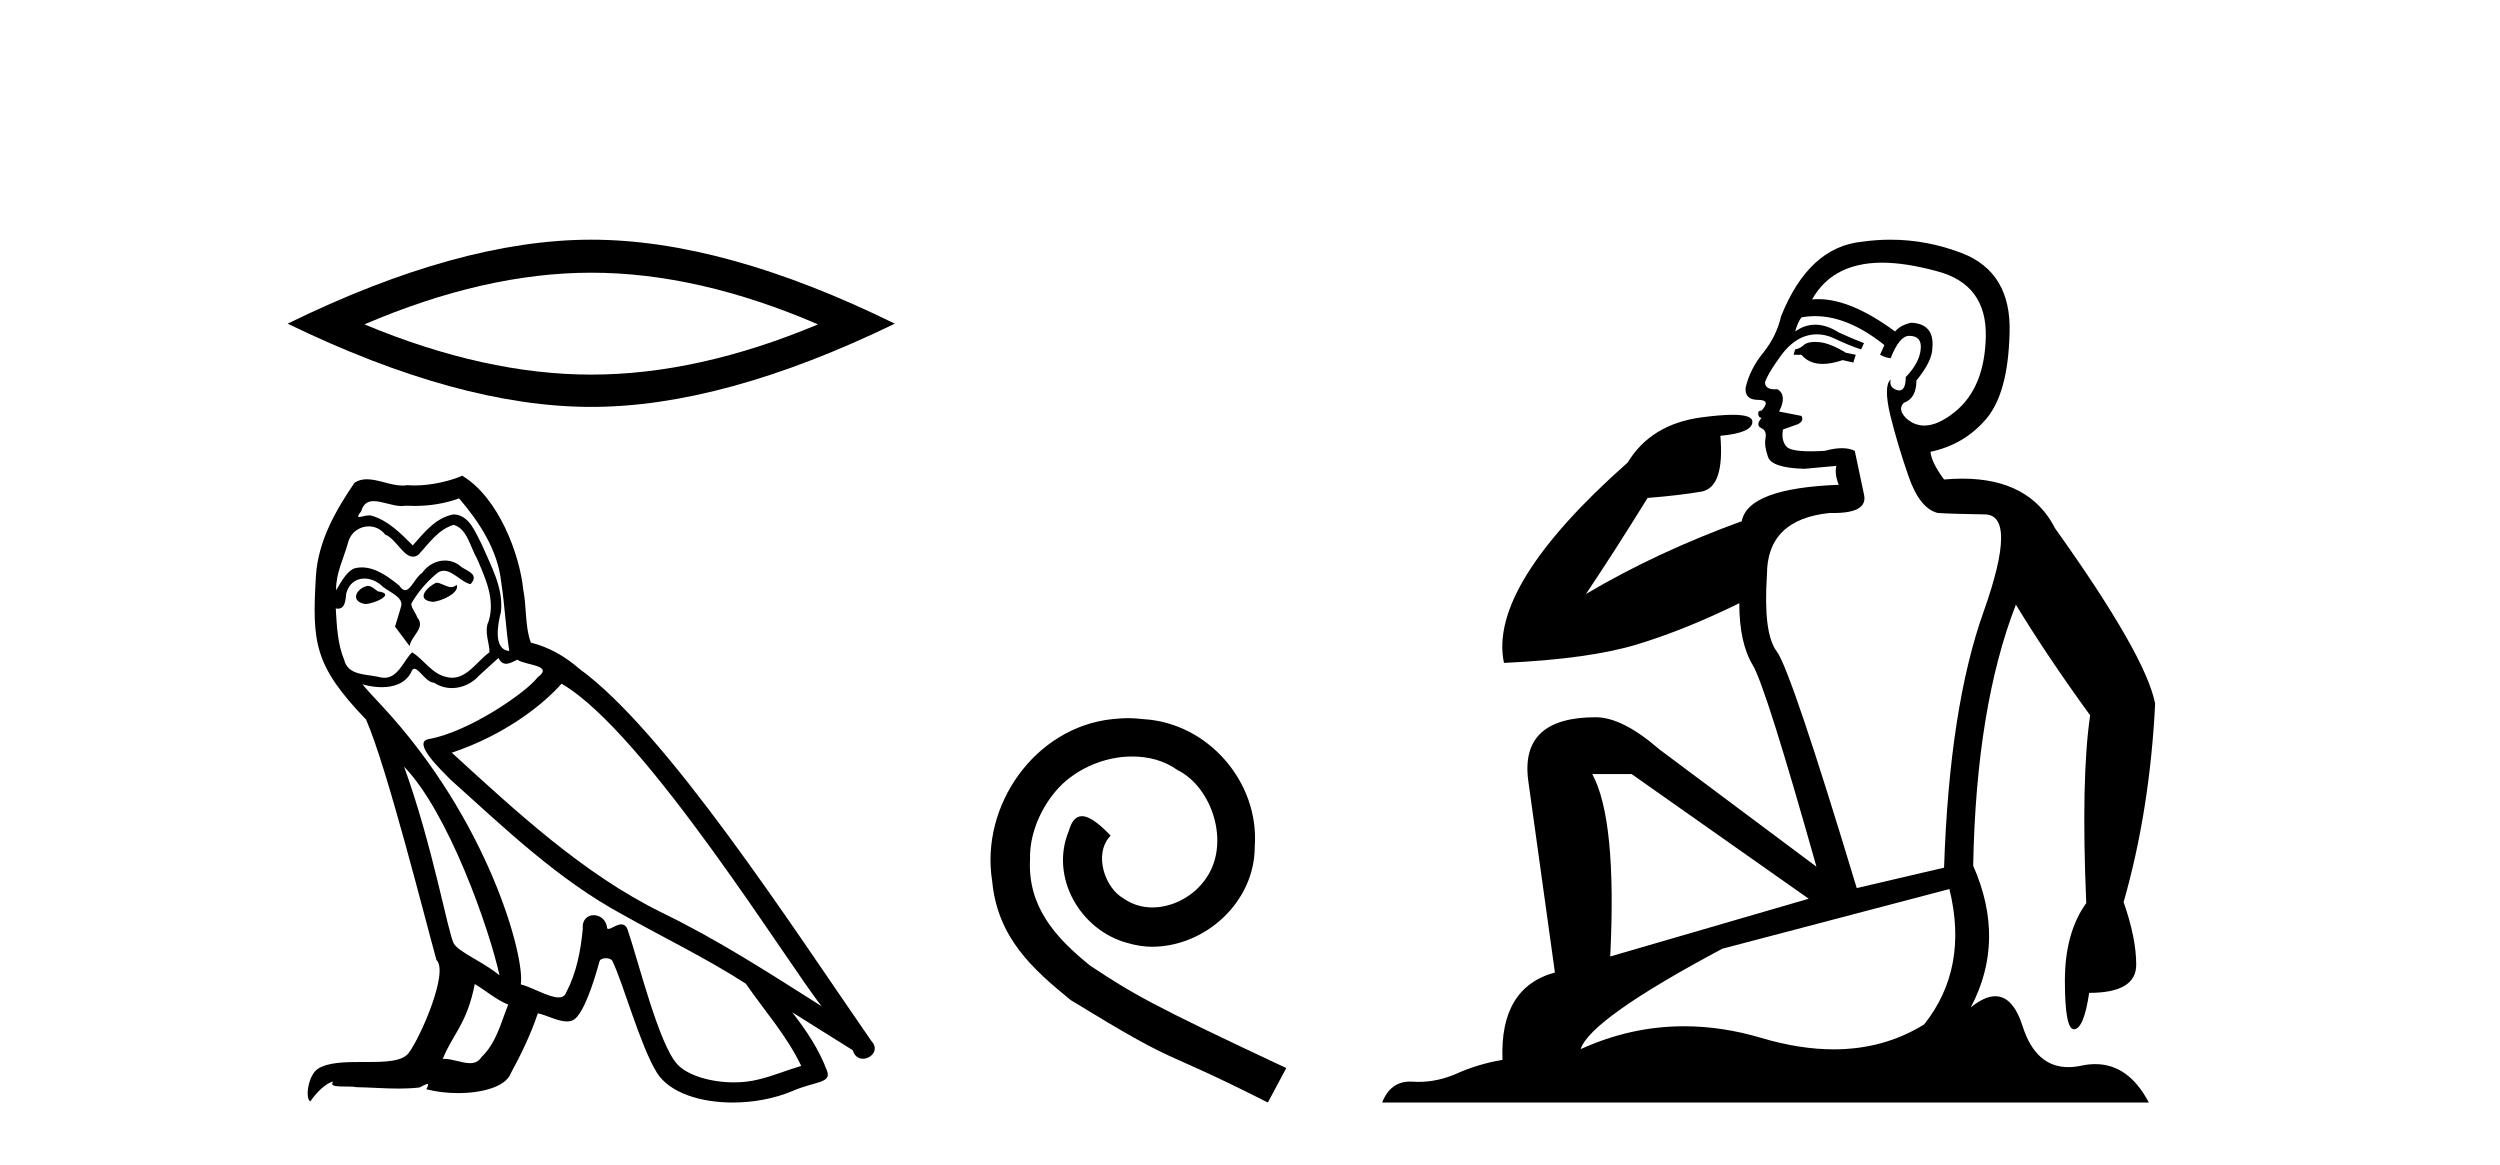 <?xml version='1.0' encoding='UTF-8' standalone='yes'?><svg xmlns='http://www.w3.org/2000/svg' xmlns:xlink='http://www.w3.org/1999/xlink' width='88.0' height='41.0' ><path d='M 20.811 9.599 Q 24.575 9.599 28.794 11.418 Q 24.575 13.186 20.811 13.186 Q 17.072 13.186 12.827 11.418 Q 17.072 9.599 20.811 9.599 ZM 20.811 8.437 Q 16.162 8.437 10.124 11.393 Q 16.162 14.323 20.811 14.323 Q 25.459 14.323 31.497 11.393 Q 25.484 8.437 20.811 8.437 Z' style='fill:#000000;stroke:none' /><path d='M 15.351 20.511 C 15.02 20.67 14.615 21.112 15.228 21.185 C 15.523 21.173 16.197 20.866 16.074 20.584 L 16.074 20.584 C 16.011 20.644 15.946 20.666 15.881 20.666 C 15.708 20.666 15.529 20.511 15.351 20.511 ZM 12.935 20.621 C 12.53 20.719 12.322 21.161 12.837 21.259 C 12.845 21.259 12.854 21.26 12.864 21.26 C 13.16 21.26 13.968 20.9 13.303 20.817 C 13.193 20.744 13.082 20.621 12.935 20.621 ZM 16.16 17.543 C 16.884 18.389 17.522 19.37 17.644 20.498 C 17.767 21.308 17.804 22.117 17.926 22.914 C 17.35 22.865 17.522 21.97 17.632 21.541 C 17.73 20.695 17.276 19.91 16.957 19.162 C 16.737 18.757 16.528 18.119 15.964 18.107 C 15.339 18.217 14.934 18.745 14.529 19.198 C 14.112 18.782 13.671 18.328 13.094 18.156 C 13.064 18.145 13.03 18.141 12.995 18.141 C 12.866 18.141 12.715 18.198 12.645 18.198 C 12.585 18.198 12.586 18.155 12.714 17.997 C 12.792 17.722 12.954 17.64 13.154 17.64 C 13.446 17.64 13.819 17.813 14.134 17.813 C 14.181 17.813 14.227 17.81 14.272 17.8 C 14.375 17.806 14.479 17.809 14.583 17.809 C 15.119 17.809 15.657 17.728 16.16 17.543 ZM 15.964 18.475 C 16.442 18.598 16.553 19.26 16.786 19.652 C 17.08 20.339 17.436 21.087 17.203 21.86 C 17.019 22.228 17.252 22.694 17.227 22.963 C 16.818 23.251 16.459 23.857 15.916 23.857 C 15.857 23.857 15.795 23.85 15.731 23.834 C 15.192 23.724 14.922 23.209 14.505 22.963 C 14.203 23.254 14.024 23.858 13.527 23.858 C 13.459 23.858 13.384 23.847 13.303 23.822 C 12.849 23.724 12.248 23.773 12.113 23.221 C 11.88 22.657 11.856 22.031 11.819 21.418 L 11.819 21.418 C 11.846 21.423 11.871 21.426 11.894 21.426 C 12.142 21.426 12.165 21.138 12.187 20.891 C 12.282 20.532 12.539 20.365 12.825 20.365 C 13.018 20.365 13.223 20.441 13.401 20.584 C 13.61 20.817 14.247 21.001 14.112 21.369 C 14.051 21.59 13.977 21.823 13.904 22.056 L 14.419 22.743 C 14.468 22.387 14.995 22.093 14.689 21.737 C 14.64 21.578 14.456 21.369 14.48 21.246 C 14.701 20.854 14.995 20.511 15.339 20.216 C 15.432 20.126 15.526 20.091 15.62 20.091 C 15.949 20.091 16.279 20.522 16.565 20.56 C 16.847 20.253 16.54 20.13 16.258 19.971 C 16.084 19.806 15.872 19.731 15.662 19.731 C 15.355 19.731 15.049 19.891 14.86 20.167 C 14.627 20.307 14.465 20.773 14.261 20.773 C 14.196 20.773 14.128 20.726 14.051 20.609 C 13.677 20.309 13.228 19.973 12.737 19.973 C 12.665 19.973 12.592 19.98 12.518 19.996 C 12.171 20.067 11.859 20.77 11.833 20.77 C 11.832 20.77 11.832 20.769 11.831 20.768 C 11.819 20.192 12.089 19.677 12.248 19.113 C 12.337 18.742 12.655 18.528 12.979 18.528 C 13.191 18.528 13.405 18.62 13.56 18.818 C 13.926 18.954 14.193 19.595 14.536 19.595 C 14.597 19.595 14.66 19.575 14.725 19.53 C 15.106 19.125 15.412 18.647 15.964 18.475 ZM 14.223 26.986 C 15.78 28.592 17.215 32.664 17.583 34.331 C 16.982 33.841 16.16 33.522 15.976 33.215 C 15.78 32.897 15.241 29.794 14.223 26.986 ZM 19.766 24.067 C 22.709 25.759 27.835 34.086 28.926 35.423 C 27.087 34.258 25.272 33.081 23.298 32.124 C 20.526 30.763 18.159 28.555 15.903 26.495 C 17.767 25.87 19.104 24.815 19.766 24.067 ZM 16.712 34.638 C 17.105 34.871 17.46 35.19 17.889 35.362 C 17.632 35.999 17.472 36.711 16.945 37.213 C 16.846 37.373 16.705 37.423 16.543 37.423 C 16.264 37.423 15.926 37.272 15.642 37.272 C 15.622 37.272 15.603 37.273 15.584 37.275 C 15.927 36.416 16.442 36.036 16.712 34.638 ZM 17.546 23.16 C 17.62 23.313 17.715 23.364 17.816 23.364 C 17.948 23.364 18.09 23.277 18.208 23.221 C 18.503 23.429 19.52 23.405 18.92 23.846 C 18.539 24.361 16.508 25.766 15.096 26.014 C 14.487 26.121 15.51 27.084 15.841 27.427 C 17.755 29.144 19.631 30.959 21.924 32.198 C 23.359 33.007 24.867 33.731 26.253 34.626 C 26.915 35.582 27.7 36.465 28.203 37.52 C 27.7 37.667 27.21 37.876 26.695 37.998 C 26.423 38.067 26.128 38.099 25.833 38.099 C 25.023 38.099 24.209 37.857 23.849 37.471 C 23.187 36.772 22.464 33.792 22.083 32.7 C 22.029 32.578 21.953 32.537 21.87 32.537 C 21.704 32.537 21.512 32.699 21.417 32.699 C 21.398 32.699 21.382 32.692 21.372 32.676 C 21.348 32.374 21.116 32.214 20.898 32.214 C 20.684 32.214 20.483 32.371 20.514 32.7 C 20.44 33.473 20.293 34.246 19.925 34.945 C 19.88 35.064 19.786 35.109 19.662 35.109 C 19.313 35.109 18.729 34.75 18.331 34.65 C 18.49 33.706 17.203 28.874 13.426 24.827 C 13.294 24.684 12.718 24.078 12.768 24.078 C 12.774 24.078 12.788 24.086 12.812 24.104 C 13.006 24.154 13.223 24.189 13.439 24.189 C 13.853 24.189 14.258 24.062 14.468 23.675 C 14.5 23.579 14.54 23.541 14.586 23.541 C 14.755 23.541 15.008 24.03 15.277 24.03 C 15.472 24.16 15.69 24.22 15.907 24.22 C 16.263 24.22 16.615 24.059 16.859 23.785 C 17.092 23.576 17.313 23.368 17.546 23.16 ZM 16.271 16.746 C 15.885 16.917 15.21 17.088 14.605 17.088 C 14.516 17.088 14.43 17.085 14.345 17.077 C 14.288 17.087 14.23 17.092 14.171 17.092 C 13.758 17.092 13.313 16.87 12.914 16.87 C 12.762 16.87 12.616 16.902 12.481 16.991 C 11.807 17.972 11.194 19.064 11.12 20.278 C 10.985 22.608 11.046 23.417 12.886 25.33 C 13.61 26.973 14.958 32.332 15.363 33.792 C 15.805 34.209 14.811 36.49 14.394 37.054 C 14.168 37.367 13.57 37.382 12.927 37.382 C 12.858 37.382 12.787 37.382 12.717 37.382 C 12.139 37.382 11.554 37.394 11.194 37.618 C 10.85 37.839 10.728 38.66 10.924 38.771 C 11.108 38.489 11.476 38.109 11.733 38.072 L 11.733 38.072 C 11.488 38.329 12.346 38.207 12.53 38.268 C 13.026 38.276 13.528 38.318 14.031 38.318 C 14.275 38.318 14.519 38.308 14.762 38.28 C 14.873 38.232 14.991 38.156 15.042 38.156 C 15.083 38.156 15.083 38.202 15.008 38.342 C 15.355 38.432 15.745 38.477 16.126 38.477 C 16.984 38.477 17.797 38.248 17.975 37.79 C 18.343 37.115 18.687 36.404 18.932 35.668 C 19.245 35.735 19.639 35.955 19.954 35.955 C 20.047 35.955 20.132 35.936 20.207 35.889 C 20.551 35.656 20.906 34.564 21.102 33.841 C 21.121 33.766 21.223 33.729 21.327 33.729 C 21.426 33.729 21.526 33.763 21.556 33.829 C 21.924 34.564 22.537 36.821 23.126 37.765 C 23.57 38.465 24.647 38.809 25.792 38.809 C 26.513 38.809 27.261 38.673 27.896 38.403 C 28.693 38.059 29.282 38.133 29.11 37.692 C 28.841 36.956 28.375 36.257 27.884 35.631 L 27.884 35.631 C 28.595 36.073 29.307 36.527 30.018 36.968 C 30.077 37.182 30.224 37.267 30.375 37.267 C 30.665 37.267 30.967 36.952 30.668 36.637 C 27.884 32.615 23.457 25.759 20.391 23.54 C 19.901 23.11 19.324 22.779 18.687 22.62 C 18.478 22.08 18.539 21.357 18.417 20.744 C 18.294 19.53 17.558 17.518 16.271 16.746 Z' style='fill:#000000;stroke:none' /><path d='M 39.708 25.279 C 39.52 25.279 39.332 25.297 39.144 25.314 C 36.428 25.604 34.498 28.354 34.925 31.019 C 35.113 33.001 36.343 34.111 37.692 35.205 C 41.707 37.665 40.579 36.759 44.628 38.809 L 45.277 37.596 C 40.46 35.341 39.879 34.983 38.375 33.992 C 37.145 33.001 36.172 31.908 36.257 30.251 C 36.223 29.106 36.906 27.927 37.675 27.364 C 38.29 26.902 39.076 26.629 39.845 26.629 C 40.425 26.629 40.972 26.766 41.45 27.107 C 42.663 27.705 43.33 29.687 42.441 30.934 C 42.031 31.532 41.297 31.942 40.562 31.942 C 40.203 31.942 39.845 31.839 39.537 31.617 C 38.922 31.276 38.461 30.08 39.093 29.414 C 38.803 29.106 38.393 28.73 38.085 28.73 C 37.88 28.73 37.726 28.884 37.624 29.243 C 36.94 30.883 38.034 32.745 39.674 33.189 C 39.964 33.274 40.255 33.326 40.545 33.326 C 42.424 33.326 44.167 31.754 44.167 29.807 C 44.337 27.534 42.527 25.45 40.255 25.314 C 40.084 25.297 39.896 25.279 39.708 25.279 Z' style='fill:#000000;stroke:none' /><path d='M 63.886 12.036 Q 63.632 12.036 63.512 12.129 Q 63.375 12.266 63.188 12.3 L 63.136 12.488 L 63.41 12.488 Q 63.68 12.81 64.158 12.81 Q 64.466 12.81 64.861 12.676 L 65.237 12.761 L 65.323 12.488 L 64.981 12.419 Q 64.417 12.078 64.042 12.044 Q 63.958 12.036 63.886 12.036 ZM 66.245 9.246 Q 67.084 9.246 68.192 9.55 Q 69.934 10.011 69.9 11.839 Q 69.866 13.649 68.807 14.503 Q 68.213 14.98 67.736 14.98 Q 67.376 14.98 67.082 14.708 Q 66.792 14.401 67.014 14.179 Q 67.458 14.025 67.458 13.393 Q 68.021 12.71 68.021 12.232 Q 68.09 11.395 67.27 11.36 Q 66.894 11.446 66.706 11.668 Q 65.163 10.53 64.004 10.53 Q 63.893 10.53 63.785 10.541 L 63.785 10.541 Q 64.315 9.601 65.374 9.345 Q 65.765 9.246 66.245 9.246 ZM 63.891 11.128 Q 65.058 11.128 66.33 12.146 L 66.177 12.488 Q 66.416 12.607 66.552 12.607 Q 66.86 11.822 67.202 11.822 Q 67.646 11.822 67.611 12.266 Q 67.577 12.761 67.082 13.274 Q 67.082 13.743 66.854 13.743 Q 66.825 13.743 66.792 13.735 Q 66.484 13.649 66.552 13.359 L 66.552 13.359 Q 66.296 13.581 66.535 14.606 Q 66.792 15.648 67.184 16.775 Q 67.577 17.902 68.209 18.056 Q 68.705 18.09 69.866 18.107 Q 71.028 18.124 69.832 21.506 Q 68.619 24.888 68.431 30.542 L 65.357 31.26 Q 63.034 23.573 62.538 22.924 Q 62.06 22.292 62.197 20.225 Q 62.197 18.278 64.417 18.056 Q 64.482 18.058 64.542 18.058 Q 65.759 18.058 65.613 17.407 Q 65.476 16.741 65.288 15.87 Q 65.101 15.776 64.836 15.776 Q 64.571 15.776 64.229 15.87 Q 63.956 15.886 63.737 15.886 Q 63.024 15.886 62.88 15.716 Q 62.692 15.494 62.761 15.118 L 63.29 14.93 Q 63.512 14.811 63.41 14.64 L 62.624 14.486 Q 62.914 13.923 62.573 13.701 Q 62.523 13.704 62.479 13.704 Q 62.129 13.704 62.129 13.461 Q 62.197 13.205 62.624 12.607 Q 63.034 12.01 63.529 11.839 Q 63.743 11.768 63.956 11.768 Q 64.255 11.768 64.554 11.907 Q 65.049 12.146 65.511 12.3 L 65.613 12.078 Q 65.203 11.924 64.725 11.702 Q 64.292 11.429 63.896 11.429 Q 63.526 11.429 63.188 11.668 Q 63.29 11.326 63.41 11.173 Q 63.648 11.128 63.891 11.128 ZM 57.431 27.246 L 63.666 31.635 L 56.68 33.668 Q 56.919 28.851 56.048 27.246 ZM 68.619 31.294 Q 69.302 34.078 67.731 36.059 Q 66.313 36.937 64.548 36.937 Q 63.357 36.937 62.009 36.538 Q 60.619 36.124 59.28 36.124 Q 57.41 36.124 55.638 36.93 Q 55.979 35.871 60.625 33.395 L 68.619 31.294 ZM 66.544 8.437 Q 66.048 8.437 65.545 8.508 Q 63.666 8.696 62.692 11.138 Q 62.538 11.822 62.077 12.402 Q 61.599 12.983 61.445 13.649 Q 61.411 14.076 61.889 14.076 Q 62.351 14.076 62.009 14.452 Q 61.872 14.452 61.889 14.572 Q 61.906 14.708 62.009 14.708 Q 61.787 14.965 61.992 15.067 Q 62.197 15.152 62.146 15.426 Q 62.094 15.682 62.231 16.075 Q 62.351 16.468 63.512 16.502 L 64.639 16.399 L 64.639 16.399 Q 64.571 16.69 64.725 17.065 Q 61.531 17.185 61.309 18.347 Q 58.302 19.44 55.826 20.909 Q 56.868 19.354 57.995 17.527 Q 59.088 17.441 59.891 17.305 Q 60.711 17.151 60.557 15.34 Q 61.684 15.238 61.684 14.845 Q 61.684 14.601 60.991 14.601 Q 60.57 14.601 59.891 14.691 Q 58.115 14.93 57.295 16.28 Q 52.375 20.635 52.939 23.334 Q 55.928 23.197 57.619 22.685 Q 59.31 22.173 61.223 21.233 Q 61.223 22.634 61.702 23.42 Q 62.163 24.205 63.939 30.508 L 58.405 26.374 Q 57.107 25.247 56.167 25.247 Q 53.503 25.247 53.793 27.468 L 54.733 34.232 Q 52.785 34.761 52.888 37.306 Q 52 37.46 51.248 37.802 Q 50.599 38.082 49.937 38.082 Q 49.833 38.082 49.728 38.075 Q 49.681 38.072 49.635 38.072 Q 48.94 38.072 48.652 38.809 L 75.639 38.809 Q 74.928 37.457 73.753 37.457 Q 73.519 37.457 73.265 37.511 Q 73.022 37.563 72.805 37.563 Q 71.658 37.563 71.198 36.128 Q 70.859 35.067 70.236 35.067 Q 69.856 35.067 69.371 35.461 Q 70.618 33.104 69.456 30.474 Q 69.559 24.888 70.959 21.284 Q 72.07 23.112 73.573 25.179 Q 73.248 27.399 73.436 31.789 Q 72.684 32.831 72.684 34.522 Q 72.684 36.23 73.003 36.23 Q 73.006 36.23 73.009 36.23 Q 73.351 36.213 73.539 34.949 Q 75.195 34.949 75.195 33.958 Q 75.195 33.019 74.751 31.755 Q 75.674 28.527 75.861 24.769 Q 75.537 23.078 72.343 18.603 Q 71.45 16.848 69.071 16.848 Q 68.764 16.848 68.431 16.878 Q 67.987 16.28 67.953 15.904 Q 69.149 15.648 69.917 14.742 Q 70.686 13.837 70.737 11.719 Q 70.806 9.601 69.08 8.918 Q 67.834 8.437 66.544 8.437 Z' style='fill:#000000;stroke:none' /></svg>